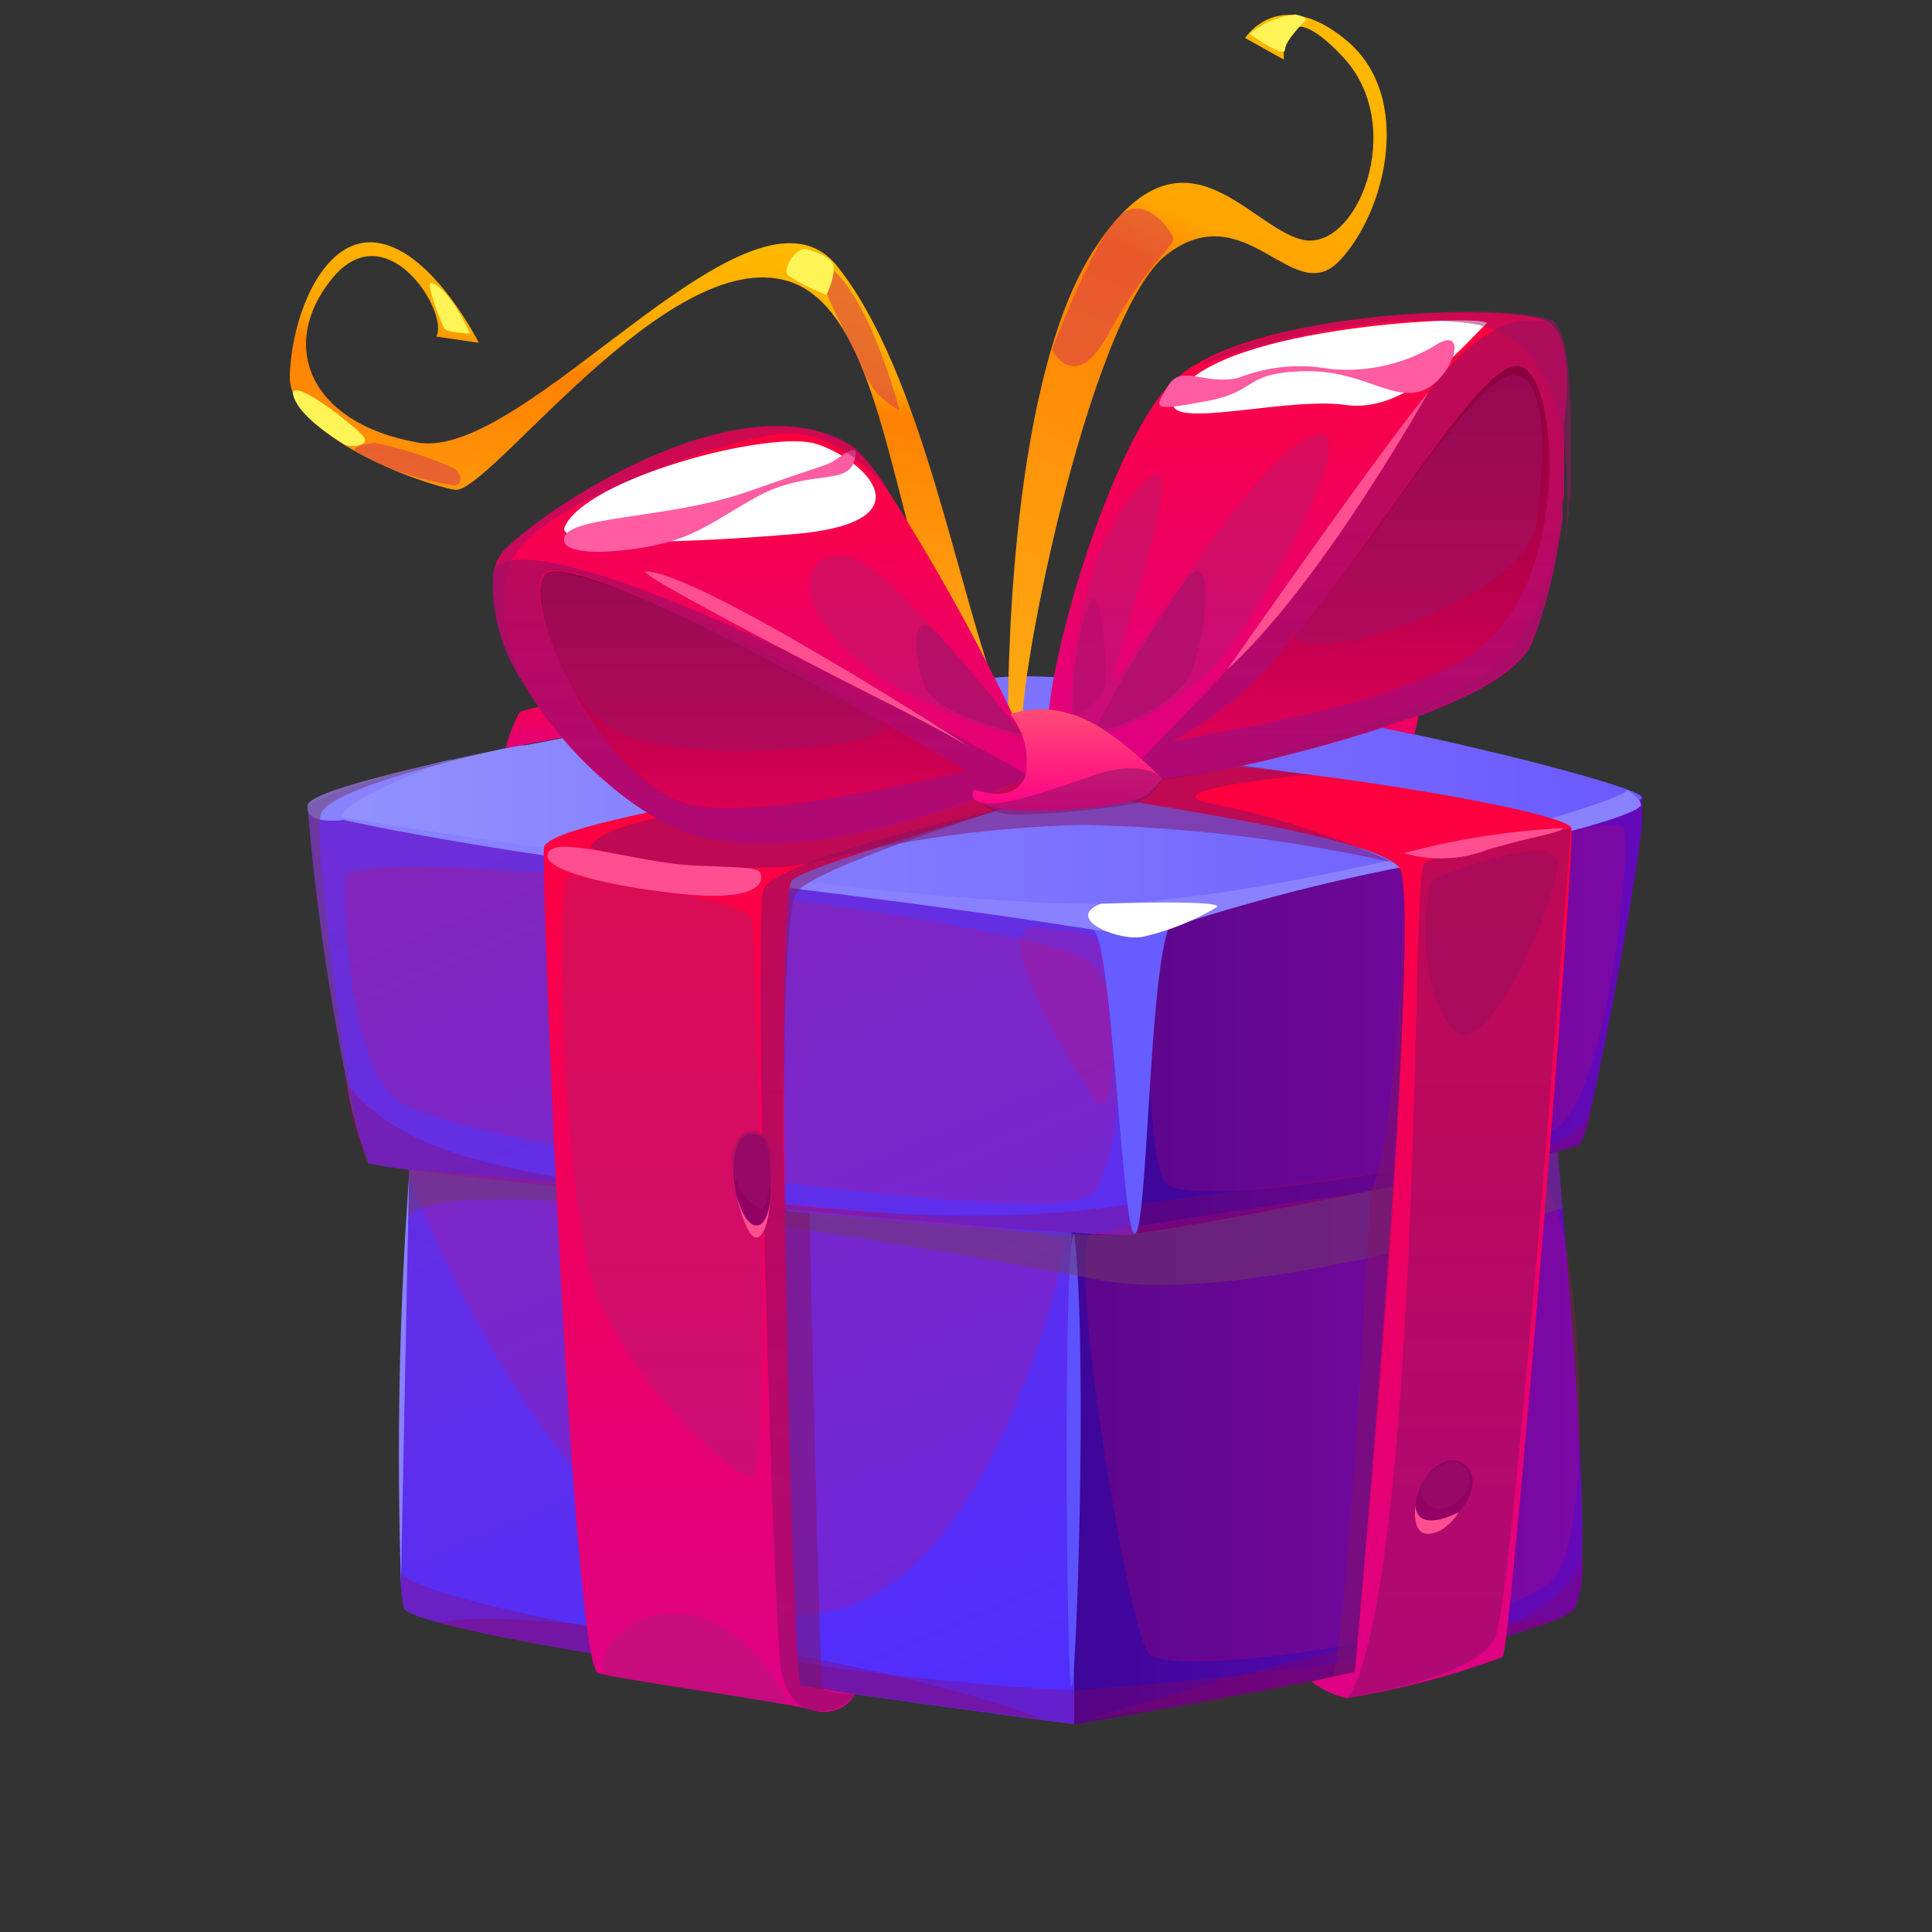 <svg width="200" height="200" viewBox="0 0 200 200" fill="none" xmlns="http://www.w3.org/2000/svg">
<rect x="0" y="0" width="200" height="200" fill="#333333" stroke="none"/>
<g clip-path="url(#clip0_222_1930)">
<path d="M111.213 178.5C111.213 178.5 43.477 169.746 41.806 166.477C41.546 165.197 41.437 163.891 41.483 162.586C41.105 149.158 42.938 106.873 42.938 106.873L110.863 113.79L111.186 175.015L111.213 178.5Z" fill="url(#paint0_linear_222_1930)"/>
<path d="M163.774 161.154C163.955 162.992 163.687 164.847 162.993 166.558C159.381 170.475 111.214 178.5 111.214 178.5V175.015L110.863 113.79L160.055 106.873C160.055 106.873 164.152 146.402 163.774 161.154Z" fill="url(#paint1_linear_222_1930)"/>
<path d="M118.249 124.462C118.033 126.327 117.79 127.543 117.467 127.732C115.742 128.758 40.081 121.49 38.087 120.383V120.085C36.976 117.414 36.224 114.606 35.85 111.737C33.993 102.489 32.661 93.144 31.86 83.745C31.86 83.502 32.696 83.34 34.124 83.313C47.602 82.935 115.661 91.121 117.467 93.148C117.683 93.432 117.822 93.767 117.871 94.12C117.889 94.3 117.889 94.481 117.871 94.661C118.991 104.557 119.118 114.541 118.249 124.462Z" fill="url(#paint2_linear_222_1930)"/>
<path d="M164.583 115.222C164.414 116.35 164.068 117.444 163.558 118.464C162.264 119.464 118.329 128.461 117.467 127.705C117.174 126.687 117.047 125.629 117.089 124.571C116.523 114.407 116.785 104.214 117.871 94.093C118.141 92.607 118.464 91.635 118.868 91.391C121.052 89.987 169.407 81.314 170.081 82.529C170.755 83.745 166.658 106.522 164.583 115.222Z" fill="url(#paint3_linear_222_1930)"/>
<path d="M169.973 82.556C169.973 84.204 127.952 93.661 117.979 94.661H116.82C110.162 94.823 43.612 87.393 33.262 84.258C32.48 84.042 32.022 83.853 31.914 83.664C30.836 82.286 40.782 79.855 53.747 77.153H54.394C70.729 73.934 87.22 71.571 103.801 70.074C120.324 69.047 169.892 80.854 169.973 82.556Z" fill="url(#paint4_linear_222_1930)"/>
<g style="mix-blend-mode:multiply" opacity="0.3">
<path d="M164.582 115.249C164.414 116.377 164.068 117.471 163.558 118.491C162.264 119.491 118.329 128.488 117.466 127.732C115.768 128.758 40.081 121.49 38.086 120.383C36.783 117.704 35.97 114.812 35.688 111.845C42.345 121.139 58.167 122.139 81.51 124.706C104.852 127.272 115.418 124.706 116.954 124.706L118.14 124.571C124.636 123.787 154.798 119.815 159.084 118.87C163.369 117.924 164.528 115.465 164.582 115.249Z" fill="#900055"/>
</g>
<g style="mix-blend-mode:multiply" opacity="0.2">
<path d="M35.715 90.662C38.76 86.852 109.219 95.444 113.1 99.794C116.981 104.144 116.361 119.437 113.1 123.544C109.839 127.651 47.52 118.518 41.429 114.06C35.337 109.602 35.715 90.662 35.715 90.662Z" fill="#DA0553"/>
</g>
<g style="mix-blend-mode:multiply" opacity="0.2">
<path d="M122.022 94.742C117.844 95.525 118.598 118.87 120.512 122.301C122.426 125.732 155.553 119.842 160.943 116.897C166.334 113.952 169.03 87.393 168.032 85.663C167.035 83.934 138.895 91.499 122.022 94.742Z" fill="#DA0553"/>
</g>
<path d="M168.357 81.719C169.974 82.556 135.661 92.526 115.796 93.499C95.931 94.472 32.696 84.204 32.696 84.204C32.696 84.204 44.367 87.42 78.222 91.499C112.076 95.579 116.578 97.092 118.438 96.903C127.413 93.835 136.59 91.397 145.904 89.608C163.532 86.366 169.866 84.042 169.866 83.313C169.866 82.583 168.357 81.719 168.357 81.719Z" fill="#8981FF"/>
<path d="M103.585 72.695C99.111 61.266 95.499 38.597 86.658 27.546C77.817 16.495 54.529 47.81 43.235 45.811C31.941 43.811 28.788 35.652 34.394 28.816C40.001 21.98 46.496 32.274 45.176 34.841L49.569 35.49C49.569 35.49 44.933 26.195 39.273 25.168C33.612 24.142 30.216 32.49 30 38.84C29.785 45.189 43.639 50.134 47.09 50.701C50.54 51.269 69.057 25.358 81.537 29.086C94.017 32.815 91.995 66.777 103.585 72.695Z" fill="url(#paint5_linear_222_1930)"/>
<g style="mix-blend-mode:multiply" opacity="0.3">
<path d="M163.774 161.154C163.955 162.992 163.687 164.847 162.992 166.558C159.38 170.475 111.213 178.5 111.213 178.5C111.213 178.5 43.477 169.746 41.806 166.477C41.546 165.197 41.437 163.891 41.483 162.586C41.779 165.774 79.219 171.961 92.318 173.393C105.418 174.825 110.89 174.961 110.89 174.961H111.213C113.72 174.771 130.701 173.556 146.065 171.043C162.696 168.395 163.774 161.154 163.774 161.154Z" fill="#900055"/>
</g>
<g style="mix-blend-mode:multiply" opacity="0.2">
<path d="M42.373 121.031C41.699 121.031 56.604 160.262 78.653 166.477C100.701 172.691 110.216 130.758 110.216 128.65C110.216 126.543 42.373 121.031 42.373 121.031Z" fill="#DA0553"/>
</g>
<g style="mix-blend-mode:multiply" opacity="0.2">
<path d="M112.966 127.705C110.27 128.623 116.632 168.044 118.869 171.124C121.106 174.204 155.769 168.692 160.702 163.559C165.634 158.425 163.64 123.03 159.003 121.923C154.367 120.815 112.966 127.705 112.966 127.705Z" fill="#DA0553"/>
</g>
<path d="M113.073 96.228C115.122 96.552 116.146 127.84 117.467 127.732C118.788 127.624 118.895 102.172 120.917 96.228C118.34 96.86 115.65 96.86 113.073 96.228Z" fill="#665CFF"/>
<path d="M111.214 127.732C110.055 127.543 110.378 171.718 110.863 174.42C111.348 177.122 112.669 140.187 111.214 127.732Z" fill="#5D52FF"/>
<g style="mix-blend-mode:multiply" opacity="0.5">
<path d="M42.184 125.976C46.928 120.194 99.219 129.758 114.043 132.541C128.868 135.324 161.752 125.057 161.752 125.057L161.24 119.221C161.24 119.221 126.2 126.786 116.82 127.759C107.44 128.731 42.372 121.031 42.372 121.031L42.184 125.976Z" fill="#6E3B66"/>
</g>
<g style="mix-blend-mode:multiply" opacity="0.3">
<path d="M45.526 168.017C45.526 168.017 49.92 166.261 73.37 169.827C96.82 173.393 107.871 177.933 107.871 177.933C107.871 177.933 63.316 172.394 45.526 168.017Z" fill="#900055"/>
</g>
<g style="mix-blend-mode:multiply" opacity="0.3">
<path d="M112.292 178.068C112.292 178.068 133.613 171.718 141.942 169.962C148.269 168.706 154.687 167.956 161.133 167.719C161.133 167.719 154.61 169.881 140.27 173.123C125.931 176.365 112.292 178.068 112.292 178.068Z" fill="#900055"/>
</g>
<g style="mix-blend-mode:soft-light">
<path d="M113.962 93.553C109.973 95.12 116.092 97.606 118.518 96.93C121.158 96.307 123.685 95.277 126.011 93.877C126.388 93.121 113.962 93.553 113.962 93.553Z" fill="white"/>
</g>
<path d="M88.518 175.42C88.054 176.18 87.337 176.751 86.494 177.032C85.65 177.314 84.735 177.288 83.909 176.96C80.486 176.095 64.556 173.934 61.914 173.204C59.273 172.475 56.011 91.229 56.308 87.771C56.604 84.313 101.914 78.585 103.828 78.395C106.051 78.682 108.083 79.802 109.515 81.53C109.893 82.367 83.909 89.23 81.995 91.121C80.082 93.013 81.995 174.447 82.885 174.501C83.774 174.555 88.518 175.42 88.518 175.42Z" fill="url(#paint6_linear_222_1930)"/>
<path d="M104.663 78.449C102.696 78.612 106.469 80.503 109.515 81.53C112.561 82.556 142.264 86.231 144.852 89.824C147.44 93.418 140.243 173.069 140.243 173.069L135.742 174.069C136.819 174.896 138.059 175.485 139.38 175.798C144.898 174.912 150.315 173.482 155.553 171.529C156.415 170.773 163.154 87.771 162.669 85.718C162.184 83.664 121.644 76.99 104.663 78.449Z" fill="url(#paint7_linear_222_1930)"/>
<path d="M104.367 73.91C104.367 73.91 103.99 40.353 113.154 26.006C122.319 11.659 129.03 23.304 134.718 24.79C140.405 26.276 145.796 13.091 139.004 5.877C132.211 -1.337 132.912 6.174 132.912 6.174L128.896 3.932C128.896 3.932 132.427 -1.634 139.408 4.202C146.389 10.038 143.451 21.98 138.653 27.006C133.855 32.031 129.03 20.062 120.809 26.33C112.588 32.599 104.637 73.478 105.931 76.531C107.225 79.584 104.367 73.91 104.367 73.91Z" fill="url(#paint8_linear_222_1930)"/>
<g style="mix-blend-mode:multiply" opacity="0.5">
<path d="M61.402 87.339C58.95 88.392 76.982 90.932 83.963 89.311C93.224 86.914 102.73 85.6 112.292 85.393C123.06 85.631 133.778 86.943 144.286 89.311C138.433 86.645 132.304 84.634 126.012 83.313C117.602 81.854 135.526 80.206 135.526 80.206L128.303 79.179L93.99 81.178C93.99 81.178 63.828 83.556 61.402 87.339Z" fill="#811166"/>
</g>
<path d="M101.968 78.612C100.486 78.801 63.99 75.315 62.507 75.558L52.346 77.45C52.678 76.177 53.148 74.945 53.747 73.775C54.313 73.073 71.375 70.533 77.171 69.993C82.966 69.452 113.559 77.315 113.559 78.612C113.559 79.909 101.968 78.612 101.968 78.612Z" fill="url(#paint9_linear_222_1930)"/>
<path d="M55.364 56.699C52.507 57.942 58.06 82.664 72.103 84.691C86.146 86.717 103.558 79.936 104.124 79.287C104.69 78.639 84.933 55.916 81.779 53.16C78.626 50.404 55.364 56.699 55.364 56.699Z" fill="url(#paint10_linear_222_1930)"/>
<path d="M146.388 76.045C146.388 76.045 147.359 73.343 146.388 72.776C139.98 71.71 133.52 70.979 127.035 70.587C124.097 70.587 106.901 78.693 107.305 79.071C110.757 79.666 114.284 79.666 117.736 79.071C123.72 78.395 142.48 75.207 142.48 75.207L146.388 76.045Z" fill="url(#paint11_linear_222_1930)"/>
<path d="M106.604 80.341L106.362 80.179C106.697 79.846 106.979 79.463 107.197 79.044C102.808 69.307 97.727 59.898 91.995 50.89C91.024 49.221 89.816 47.701 88.41 46.378C77.629 38.975 57.44 51.782 52.346 56.807C51.747 57.421 51.328 58.187 51.133 59.023V59.374C50.85 63.363 51.913 67.331 54.151 70.641C55.304 72.637 56.63 74.526 58.114 76.288C59.492 77.944 61.006 79.481 62.642 80.881C64.572 82.588 66.699 84.057 68.976 85.258C79.758 90.851 98.841 83.718 104.852 81.232L106.685 80.449L106.604 80.341ZM71.025 83.286C69.484 82.815 68.061 82.023 66.847 80.962C65.703 80.005 64.648 78.947 63.693 77.801C58.518 71.749 54.744 62.454 56.281 59.644C58.41 55.808 92.831 75.288 100.081 79.855C92.642 81.476 77.305 84.988 71.025 83.286Z" fill="url(#paint12_linear_222_1930)"/>
<path d="M124.664 38.759C135.445 35.814 131.456 65.183 128.841 69.939C126.227 74.694 118.949 77.801 118.949 77.801C118.949 77.801 151.672 75.775 157.682 64.508C159.941 60.126 161.259 55.319 161.552 50.395C161.844 45.472 161.105 40.541 159.38 35.922C157.224 30.951 124.664 38.759 124.664 38.759Z" fill="url(#paint13_linear_222_1930)"/>
<path d="M160.324 33.355L159.973 33.166C155.715 31.491 132.884 32.004 123.37 37.975C122.485 38.533 121.671 39.195 120.944 39.948C113.774 47.756 105.472 78.071 109.515 78.747C110.669 78.972 111.846 79.054 113.019 78.99C110.809 80.098 110.054 80.206 114.205 81.016C115.789 81.145 117.383 81.072 118.949 80.8C120.162 80.665 121.645 80.476 122.992 80.206L125.688 79.854L126.847 79.638L130.809 78.774L133.504 78.098L135.661 77.531C138.006 76.909 140.378 76.207 142.615 75.477L145.634 74.451C145.634 74.451 145.769 74.451 145.822 74.451L146.955 74.018H147.224L148.302 73.586L150.27 72.749C151.186 72.316 152.022 71.911 152.965 71.479L153.72 71.019C154.035 70.855 154.341 70.675 154.636 70.479C155.168 70.147 155.681 69.786 156.173 69.398L156.847 68.831L157.386 68.29C157.617 68.052 157.833 67.799 158.033 67.534L158.275 67.129C158.404 66.942 158.512 66.743 158.599 66.534C159.852 63.29 160.756 59.92 161.294 56.483C161.294 56.159 161.294 55.835 161.483 55.483C161.672 55.132 161.483 55.483 161.483 55.294L161.725 53.727V53.592C161.738 53.367 161.738 53.142 161.725 52.917C161.725 52.403 161.725 51.863 161.914 51.35C161.914 50.971 161.914 50.593 161.914 50.215V49.972V49.647C161.914 49.134 161.914 48.594 161.914 48.107V46.621C161.914 46.297 161.914 45.973 161.914 45.622C161.914 45.27 161.914 44.325 161.914 43.703C162.588 38.273 162.076 34.436 160.324 33.355ZM154.313 66.102C148.437 71.938 131.321 74.883 121.348 76.72C125.602 74.479 129.368 71.411 132.426 67.696C143.558 54.862 153.72 36.327 157.548 37.975C161.375 39.623 162.318 58.239 154.313 66.102Z" fill="url(#paint14_linear_222_1930)"/>
<g style="mix-blend-mode:multiply" opacity="0.5">
<path d="M139.381 175.798C139.381 175.798 142.615 174.123 144.772 146.888C146.928 119.653 146.416 90.149 147.467 89.311C148.518 88.473 162.615 85.718 162.615 85.718C162.615 85.718 156.685 165.531 154.745 169.611C152.804 173.691 139.381 175.798 139.381 175.798Z" fill="#811166"/>
</g>
<g style="mix-blend-mode:multiply" opacity="0.5">
<path d="M84.636 177.122C84.636 177.122 81.644 177.365 80.863 172.826C80.081 168.287 77.898 95.363 79.057 92.121C80.216 88.879 103.774 83.718 103.774 83.718C103.774 83.718 84.016 89.933 82.426 92.418C80.836 94.904 81.079 124.841 81.267 125.192C81.456 125.543 83.801 125.543 83.801 125.543C83.801 125.543 84.825 174.312 85.175 174.825C85.526 175.339 88.518 175.42 88.518 175.42C88.067 176.009 87.474 176.473 86.795 176.771C86.117 177.068 85.374 177.189 84.636 177.122Z" fill="#811166"/>
</g>
<g style="mix-blend-mode:multiply" opacity="0.3">
<path d="M58.895 90.662C57.467 90.932 58.195 121.247 61.16 131.893C64.124 142.538 75.823 152.805 77.871 152.967C79.92 153.129 78.114 97.39 77.871 95.228C77.629 93.067 58.895 90.662 58.895 90.662Z" fill="#912774"/>
</g>
<g style="mix-blend-mode:multiply" opacity="0.5">
<path d="M144.852 89.824C145.984 91.364 144.34 119.275 141.887 123.328C141.887 123.328 139.434 170.935 137.925 173.529L140.243 173.069C140.243 173.069 147.116 102.037 144.852 89.824Z" fill="#811166"/>
</g>
<path d="M56.685 88.473C57.035 86.204 65.957 89.365 71.995 89.608C78.033 89.851 78.734 89.77 78.814 90.743C78.895 91.716 77.709 93.31 70.378 92.526C63.046 91.743 56.227 90.068 56.685 88.473Z" fill="#FF4F90"/>
<path d="M145.311 88.311C148.163 89.158 151.215 89.034 153.99 87.96C158.949 86.501 161.618 86.231 161.78 85.718C156.215 86.007 150.696 86.876 145.311 88.311Z" fill="#FF4F90"/>
<g style="mix-blend-mode:multiply" opacity="0.5">
<path d="M106.605 80.341L106.254 80.125L104.799 79.314C95.068 73.91 61.672 56.456 52.858 58.05C52.192 58.122 51.578 58.44 51.133 58.942L50.971 59.212C50.72 63.372 51.879 67.495 54.26 70.911C55.37 72.746 56.622 74.489 58.006 76.126C59.384 77.782 60.899 79.318 62.535 80.719C64.458 82.491 66.595 84.016 68.896 85.258C79.677 90.851 98.761 83.718 104.772 81.232C105.931 80.773 106.605 80.449 106.605 80.449V80.341ZM63.694 77.801C58.464 71.668 54.664 62.4 56.2 59.563C58.33 55.7 93.101 75.423 100.082 79.854C92.642 81.448 77.359 84.934 71.106 83.232C69.588 82.786 68.183 82.021 66.982 80.989C65.79 80.03 64.69 78.963 63.694 77.801Z" fill="#811166"/>
</g>
<g style="mix-blend-mode:multiply" opacity="0.5">
<path d="M160.324 33.355C158.304 32.911 156.192 33.259 154.421 34.328C145.984 39.083 139.003 56.916 130.162 66.102L119.569 77.153L118.841 77.909C117.871 78.936 117.655 79.125 117.655 79.125L119.03 80.881C120.243 80.746 121.725 80.557 123.073 80.287L125.688 79.854L126.847 79.638L130.809 78.774L133.504 78.098L135.661 77.531C138.006 76.909 140.378 76.207 142.615 75.477L145.634 74.451C145.634 74.451 145.768 74.451 145.822 74.451L146.954 74.018H147.224L148.302 73.586L150.27 72.749C151.186 72.316 152.022 71.911 152.965 71.479L153.72 71.019C154.035 70.855 154.34 70.675 154.636 70.479C155.168 70.147 155.681 69.786 156.173 69.398L156.847 68.831L157.386 68.29C157.617 68.052 157.833 67.799 158.033 67.534L158.275 67.129C158.404 66.942 158.512 66.743 158.599 66.534C159.852 63.29 160.755 59.92 161.294 56.483C161.294 56.159 161.294 55.835 161.483 55.483C161.671 55.132 161.483 55.483 161.483 55.294L161.725 53.727V53.592C161.738 53.367 161.738 53.142 161.725 52.917C161.725 52.403 161.725 51.863 161.914 51.35C161.914 50.971 161.914 50.593 161.914 50.215V49.972V49.648C161.914 49.134 161.914 48.594 161.914 48.107V46.621C161.914 46.297 161.914 45.973 161.914 45.622C161.914 45.27 161.914 44.325 161.914 43.703C162.588 38.273 162.076 34.436 160.324 33.355ZM154.313 66.102C148.437 71.938 131.321 74.883 121.348 76.72C125.602 74.479 129.368 71.411 132.426 67.696C143.558 54.862 153.72 36.327 157.547 37.975C161.375 39.623 162.318 58.239 154.313 66.102Z" fill="#811166"/>
</g>
<g style="mix-blend-mode:multiply" opacity="0.3">
<path d="M110.863 73.937C110.863 73.937 110.647 58.861 117.629 50.755C124.61 42.65 115.742 66.804 115.31 69.966C114.879 73.127 128.464 48.567 135.499 45.243C142.534 41.92 130.108 64.157 125.984 68.723C122.803 71.889 118.979 74.331 114.771 75.883L110.863 73.937Z" fill="#912774"/>
</g>
<g style="mix-blend-mode:multiply" opacity="0.3">
<path d="M105.931 76.396C105.931 76.396 93.451 60.185 88.922 58.023C84.394 55.862 80.836 60.725 87.548 67.21C94.259 73.694 105.931 76.396 105.931 76.396Z" fill="#912774"/>
</g>
<path d="M100.863 81.719C98.76 85.285 117.385 83.799 118.868 82.205L120.323 80.638C120.323 80.638 114.933 74.991 110.889 73.937C108.843 73.248 106.628 73.248 104.582 73.937C105.303 74.836 105.815 75.884 106.081 77.006C106.347 78.127 106.36 79.294 106.119 80.422C104.933 83.367 100.863 81.719 100.863 81.719Z" fill="url(#paint15_linear_222_1930)"/>
<g style="mix-blend-mode:multiply" opacity="0.5">
<path d="M134.287 65.372C132.346 69.695 157.952 62.86 159.084 54.051C160.217 45.243 159.785 38.435 156.389 38.867C152.993 39.299 143.559 53.673 140.216 58.023C136.874 62.373 134.287 65.372 134.287 65.372Z" fill="#9D1166"/>
</g>
<g style="mix-blend-mode:multiply" opacity="0.5">
<path d="M56.712 59.293C54.663 59.752 57.008 71.722 63.558 75.504C70.108 79.287 90.216 77.477 91.537 75.504C92.858 73.532 61.429 58.239 56.712 59.293Z" fill="#9D1166"/>
</g>
<g style="mix-blend-mode:multiply" opacity="0.5">
<path d="M100.863 82.691C102.4 84.15 107.979 82.016 113.289 80.233C118.599 78.45 120.324 80.638 120.324 80.638C120.068 81.221 119.697 81.746 119.234 82.182C118.771 82.618 118.225 82.957 117.629 83.178C113.404 83.873 109.134 84.262 104.852 84.34C103.375 84.26 101.968 83.678 100.863 82.691Z" fill="#811166"/>
</g>
<g style="mix-blend-mode:soft-light">
<path d="M122.561 39.948C117.17 45.622 132.48 40.92 139.299 41.92C146.119 42.92 152.453 34.625 153.855 33.544C155.256 32.464 128.329 33.436 122.561 39.948Z" fill="white"/>
</g>
<g style="mix-blend-mode:soft-light">
<path d="M58.437 54.592C57.709 56.294 67.655 56.51 82.13 55.294C96.604 54.079 89.299 47.432 84.475 45.946C79.65 44.46 60.566 49.539 58.437 54.592Z" fill="white"/>
</g>
<path d="M41.51 163.856L42.345 121.761C41.326 135.768 41.047 149.819 41.51 163.856Z" fill="#8981FF"/>
<path d="M35.392 84.907C34.206 83.07 46.847 78.585 46.847 78.585C46.847 78.585 31.807 82.151 31.86 83.745C31.914 85.339 35.392 84.907 35.392 84.907Z" fill="#8981FF"/>
<path d="M66.874 59.158C65.364 59.158 85.472 69.56 91.132 72.397C96.793 75.234 100.297 77.261 100.297 77.261C100.297 77.261 72.372 59.212 66.874 59.158Z" fill="#FF4F90"/>
<path d="M127.035 69.317C127.035 69.317 143.208 46.135 147.898 40.542C147.871 40.542 136.954 60.266 127.035 69.317Z" fill="#FF4F90"/>
<g style="mix-blend-mode:multiply" opacity="0.5">
<path d="M113.559 75.018C116.394 69.77 119.516 64.682 122.912 59.779C125.607 56.699 125.095 65.183 123.397 69.317C121.699 73.451 114.637 75.667 114.259 75.45L113.559 75.018Z" fill="#9D1166"/>
</g>
<g style="mix-blend-mode:multiply" opacity="0.5">
<path d="M105.93 76.018C105.93 76.018 100 68.804 97.17 65.697C94.34 62.59 94.475 67.534 95.634 70.857C96.793 74.18 105.93 76.018 105.93 76.018Z" fill="#9D1166"/>
</g>
<g style="mix-blend-mode:multiply" opacity="0.3">
<path d="M111.267 74.045C110.878 70.053 111.403 66.023 112.804 62.265C114.124 60.104 114.69 69.398 114.34 71.181C113.99 72.965 111.267 74.045 111.267 74.045Z" fill="#9D1166"/>
</g>
<path d="M149.057 35.463C152.13 33.977 150.081 39.705 146.928 40.542C143.774 41.38 140.701 38.164 134.61 38.435C128.518 38.705 130.405 40.515 124.69 41.569C118.976 42.623 119.542 42.271 120.917 39.948C122.291 37.624 124.771 39.948 128.221 39.11C131.21 37.928 134.469 37.609 137.628 38.191C141.636 38.595 145.661 37.633 149.057 35.463Z" fill="#FF5CA2"/>
<path d="M58.383 55.916C58.383 56.969 60.89 57.564 66.308 56.726C71.725 55.889 73.72 54.025 78.006 51.62C83.397 48.513 87.494 50.269 88.356 47.918C89.219 45.568 87.467 46.946 86.496 47.594C85.526 48.242 85.769 47.945 77.413 50.89C69.057 53.835 58.248 53.322 58.383 55.916Z" fill="#FF5CA2"/>
<g style="mix-blend-mode:multiply" opacity="0.5">
<path d="M116.065 22.196C118.599 20.089 121.456 24.034 121.456 24.763C121.456 25.493 118.249 28.005 114.772 34.517C111.294 41.029 108.896 36.192 108.896 36.192C108.896 36.192 113.316 24.439 116.065 22.196Z" fill="#D42F55"/>
</g>
<g style="mix-blend-mode:multiply" opacity="0.5">
<path d="M85.284 27.222C83.559 27.87 88.491 35.895 89.435 38.543C90.16 40.239 91.458 41.626 93.101 42.461C93.101 42.461 89.947 30.005 85.284 27.222Z" fill="#D42F55"/>
</g>
<path d="M129.354 3.499C130.708 2.386 132.356 1.691 134.097 1.5C135.23 1.716 135.176 2.094 135.176 2.094C135.176 2.094 133.019 4.175 133.019 5.148C133.019 6.12 129.354 3.499 129.354 3.499Z" fill="#FFF455"/>
<path d="M83.558 25.817C82.642 25.358 80.863 27.762 81.591 28.519C82.849 29.311 84.175 29.989 85.553 30.545C85.553 30.545 86.658 28.222 86.2 27.303C85.742 26.384 83.558 25.817 83.558 25.817Z" fill="#FFF455"/>
<path d="M44.663 29.275C43.962 29.086 45.687 33.49 45.984 33.977C46.28 34.463 48.679 34.517 48.679 34.517C48.679 34.517 46.604 29.897 44.663 29.275Z" fill="#FFF455"/>
<path d="M30.297 40.596C30.782 39.407 36.389 43.865 37.494 45.027C38.599 46.189 36.2 46.378 35.634 46C35.068 45.622 30.566 43.001 30.297 40.596Z" fill="#FFF455"/>
<g style="mix-blend-mode:multiply" opacity="0.5">
<path d="M36.739 46.675C36.523 46.162 38.302 45.892 38.76 45.838C41.637 46.424 44.44 47.33 47.116 48.54C48.059 49.323 47.655 50.296 46.954 50.242C43.358 49.698 39.894 48.489 36.739 46.675Z" fill="#D42F55"/>
</g>
<path d="M78.922 117.681C75.822 115.87 75.256 121.544 76.685 125.354C78.113 129.164 79.757 126.705 79.757 123.301C79.757 119.896 79.569 118.086 78.922 117.681Z" fill="#920066"/>
<path d="M147.602 152.967C150.297 148.914 154.745 152.427 151.025 156.534C147.305 160.641 145.068 156.723 147.602 152.967Z" fill="#920066"/>
<g style="mix-blend-mode:multiply" opacity="0.5">
<path d="M147.602 152.967C145.984 154.778 148.303 157.669 151.025 155.318C153.747 152.967 150.998 149.131 147.602 152.967Z" fill="#9A1166"/>
</g>
<g style="mix-blend-mode:multiply" opacity="0.5">
<path d="M75.823 120.842C76.2 123.274 78.087 125.3 78.896 125.057C79.704 124.814 80.675 118.356 78.896 117.357C77.117 116.357 75.365 118.275 75.823 120.842Z" fill="#9A1166"/>
</g>
<path d="M76.147 123.382C76.147 123.382 76.847 126.57 78.141 126.84C79.435 127.11 79.704 124.489 79.704 124.489C79.704 124.489 79.489 127.975 78.33 128.11C77.171 128.245 76.147 123.382 76.147 123.382Z" fill="#FF4F90"/>
<path d="M146.524 155.885C146.766 158.857 151.025 156.534 151.025 156.534C151.025 156.534 149.731 158.695 147.898 158.776C146.065 158.857 146.524 155.885 146.524 155.885Z" fill="#FF4F90"/>
<g style="mix-blend-mode:multiply" opacity="0.3">
<path d="M62.804 173.42C61.348 171.988 64.017 166.423 70.89 167.098C77.763 167.774 81.672 176.501 81.672 176.501L62.804 173.42Z" fill="#912774"/>
</g>
<g style="mix-blend-mode:multiply" opacity="0.3">
<path d="M148.383 91.013C147.359 92.877 146.712 101.821 150.216 106.387C153.72 110.953 161.429 92.877 161.186 89.311C160.944 85.745 148.383 91.013 148.383 91.013Z" fill="#811166"/>
</g>
<g style="mix-blend-mode:multiply" opacity="0.2">
<path d="M108.437 96.228C101.321 93.823 109.515 108.143 113.073 113.466C116.631 118.788 114.475 98.957 113.774 97.579C113.073 96.201 108.437 96.228 108.437 96.228Z" fill="#DA0553"/>
</g>
<g style="mix-blend-mode:multiply" opacity="0.5">
<path d="M161.834 53.052C161.312 57.516 160.243 61.899 158.653 66.102C155.958 72.397 135.553 78.044 123.154 80.179C124.691 79.827 149.515 73.91 155.499 68.48C159.381 64.805 161.16 57.591 161.834 53.052Z" fill="#9D1166"/>
</g>
<g style="mix-blend-mode:multiply" opacity="0.5">
<path d="M38.087 120.383V120.085C36.977 117.414 36.224 114.606 35.85 111.737C33.993 102.489 32.661 93.144 31.861 83.745C30.836 82.286 40.782 79.855 53.747 77.153C50.297 77.882 37.575 80.719 34.125 83.259C33.712 83.487 33.389 83.849 33.208 84.285C32.265 87.501 36.578 118.41 38.087 120.383Z" fill="#6E3B66"/>
</g>
<g style="mix-blend-mode:multiply" opacity="0.5">
<path d="M162.588 43.082C162.588 43.703 162.588 44.352 162.588 45C162.588 45.649 162.588 45.676 162.588 46V47.486C162.588 47.972 162.588 48.513 162.588 49.026V49.35V49.593C162.588 49.972 162.588 50.35 162.588 50.728C162.588 51.242 162.453 51.782 162.399 52.295C162.412 52.52 162.412 52.746 162.399 52.971V53.106L162.157 54.673C162.157 54.673 162.157 54.808 162.157 54.862C162.157 54.916 162.157 55.538 161.968 55.862C162.157 54.484 163.963 38.164 154.987 34.247C154.213 33.905 153.397 33.668 152.561 33.544C140.378 31.599 123.936 37.894 123.936 37.894C133.45 31.923 156.281 31.41 160.539 33.085L160.89 33.274C162.076 34.436 162.588 38.273 162.588 43.082Z" fill="#9D1166"/>
</g>
<g style="mix-blend-mode:multiply" opacity="0.5">
<path d="M91.995 50.809C91.456 50.134 86.954 44.595 81.213 44.892C75.472 45.189 56.685 51.917 53.343 57.348C53.192 57.572 53.057 57.807 52.938 58.05C50.701 62.697 53.37 68.858 54.151 70.56L54.313 70.911C51.942 67.491 50.792 63.369 51.051 59.212L51.213 58.942C51.408 58.106 51.828 57.34 52.426 56.726C57.52 51.728 77.655 38.894 88.491 46.297C89.868 47.625 91.049 49.145 91.995 50.809Z" fill="#9D1166"/>
</g>
</g>
<defs>
<linearGradient id="paint0_linear_222_1930" x1="93.477" y1="180.824" x2="53.477" y2="86.218" gradientUnits="userSpaceOnUse">
<stop stop-color="#512EFF"/>
<stop offset="1" stop-color="#6B2ED8"/>
</linearGradient>
<linearGradient id="paint1_linear_222_1930" x1="110.89" y1="142.619" x2="163.801" y2="142.619" gradientUnits="userSpaceOnUse">
<stop stop-color="#3D069A"/>
<stop offset="1" stop-color="#6509BA"/>
</linearGradient>
<linearGradient id="paint2_linear_222_1930" x1="106.577" y1="175.258" x2="66.604" y2="80.68" gradientUnits="userSpaceOnUse">
<stop stop-color="#512EFF"/>
<stop offset="1" stop-color="#6B2ED8"/>
</linearGradient>
<linearGradient id="paint3_linear_222_1930" x1="116.82" y1="105.117" x2="170" y2="105.117" gradientUnits="userSpaceOnUse">
<stop stop-color="#3D069A"/>
<stop offset="1" stop-color="#6509BA"/>
</linearGradient>
<linearGradient id="paint4_linear_222_1930" x1="31.779" y1="82.34" x2="169.973" y2="82.34" gradientUnits="userSpaceOnUse">
<stop offset="0.04" stop-color="#9190FF"/>
<stop offset="1" stop-color="#6B59FF"/>
</linearGradient>
<linearGradient id="paint5_linear_222_1930" x1="65.235" y1="67.724" x2="70.886" y2="23.694" gradientUnits="userSpaceOnUse">
<stop stop-color="#FFAC15"/>
<stop offset="0.63" stop-color="#FF8100"/>
<stop offset="0.7" stop-color="#FFA400"/>
<stop offset="1" stop-color="#FFBA00"/>
</linearGradient>
<linearGradient id="paint6_linear_222_1930" x1="82.885" y1="177.176" x2="82.885" y2="78.368" gradientUnits="userSpaceOnUse">
<stop stop-color="#DE0086"/>
<stop offset="1" stop-color="#FF003B"/>
</linearGradient>
<linearGradient id="paint7_linear_222_1930" x1="133.423" y1="175.825" x2="133.423" y2="78.26" gradientUnits="userSpaceOnUse">
<stop stop-color="#DE0086"/>
<stop offset="1" stop-color="#FF003B"/>
</linearGradient>
<linearGradient id="paint8_linear_222_1930" x1="103.822" y1="76.169" x2="137.203" y2="2.51" gradientUnits="userSpaceOnUse">
<stop stop-color="#FFAC15"/>
<stop offset="0.63" stop-color="#FF8100"/>
<stop offset="0.7" stop-color="#FFA400"/>
<stop offset="1" stop-color="#FFBA00"/>
</linearGradient>
<linearGradient id="paint9_linear_222_1930" x1="83.02" y1="79.179" x2="83.02" y2="69.966" gradientUnits="userSpaceOnUse">
<stop stop-color="#DE0086"/>
<stop offset="1" stop-color="#FF003B"/>
</linearGradient>
<linearGradient id="paint10_linear_222_1930" x1="79.38" y1="85.069" x2="79.38" y2="52.376" gradientUnits="userSpaceOnUse">
<stop stop-color="#DE0057"/>
<stop offset="1" stop-color="#83003B"/>
</linearGradient>
<linearGradient id="paint11_linear_222_1930" x1="127.008" y1="79.449" x2="127.008" y2="70.587" gradientUnits="userSpaceOnUse">
<stop stop-color="#DE0086"/>
<stop offset="1" stop-color="#FF003B"/>
</linearGradient>
<linearGradient id="paint12_linear_222_1930" x1="79.057" y1="87.312" x2="79.057" y2="44.055" gradientUnits="userSpaceOnUse">
<stop stop-color="#DE0086"/>
<stop offset="1" stop-color="#FF003B"/>
</linearGradient>
<linearGradient id="paint13_linear_222_1930" x1="140.243" y1="77.801" x2="140.243" y2="34.274" gradientUnits="userSpaceOnUse">
<stop stop-color="#DE0057"/>
<stop offset="1" stop-color="#83003B"/>
</linearGradient>
<linearGradient id="paint14_linear_222_1930" x1="135.526" y1="81.097" x2="135.526" y2="32.328" gradientUnits="userSpaceOnUse">
<stop stop-color="#DE0086"/>
<stop offset="1" stop-color="#FF003B"/>
</linearGradient>
<linearGradient id="paint15_linear_222_1930" x1="110.512" y1="83.907" x2="110.512" y2="73.478" gradientUnits="userSpaceOnUse">
<stop stop-color="#FF0086"/>
<stop offset="0.99" stop-color="#FF4A77"/>
</linearGradient>
<clipPath id="clip0_222_1930">
<rect width="140" height="177" fill="white" transform="translate(30 1.5)"/>
</clipPath>
</defs>
</svg>
